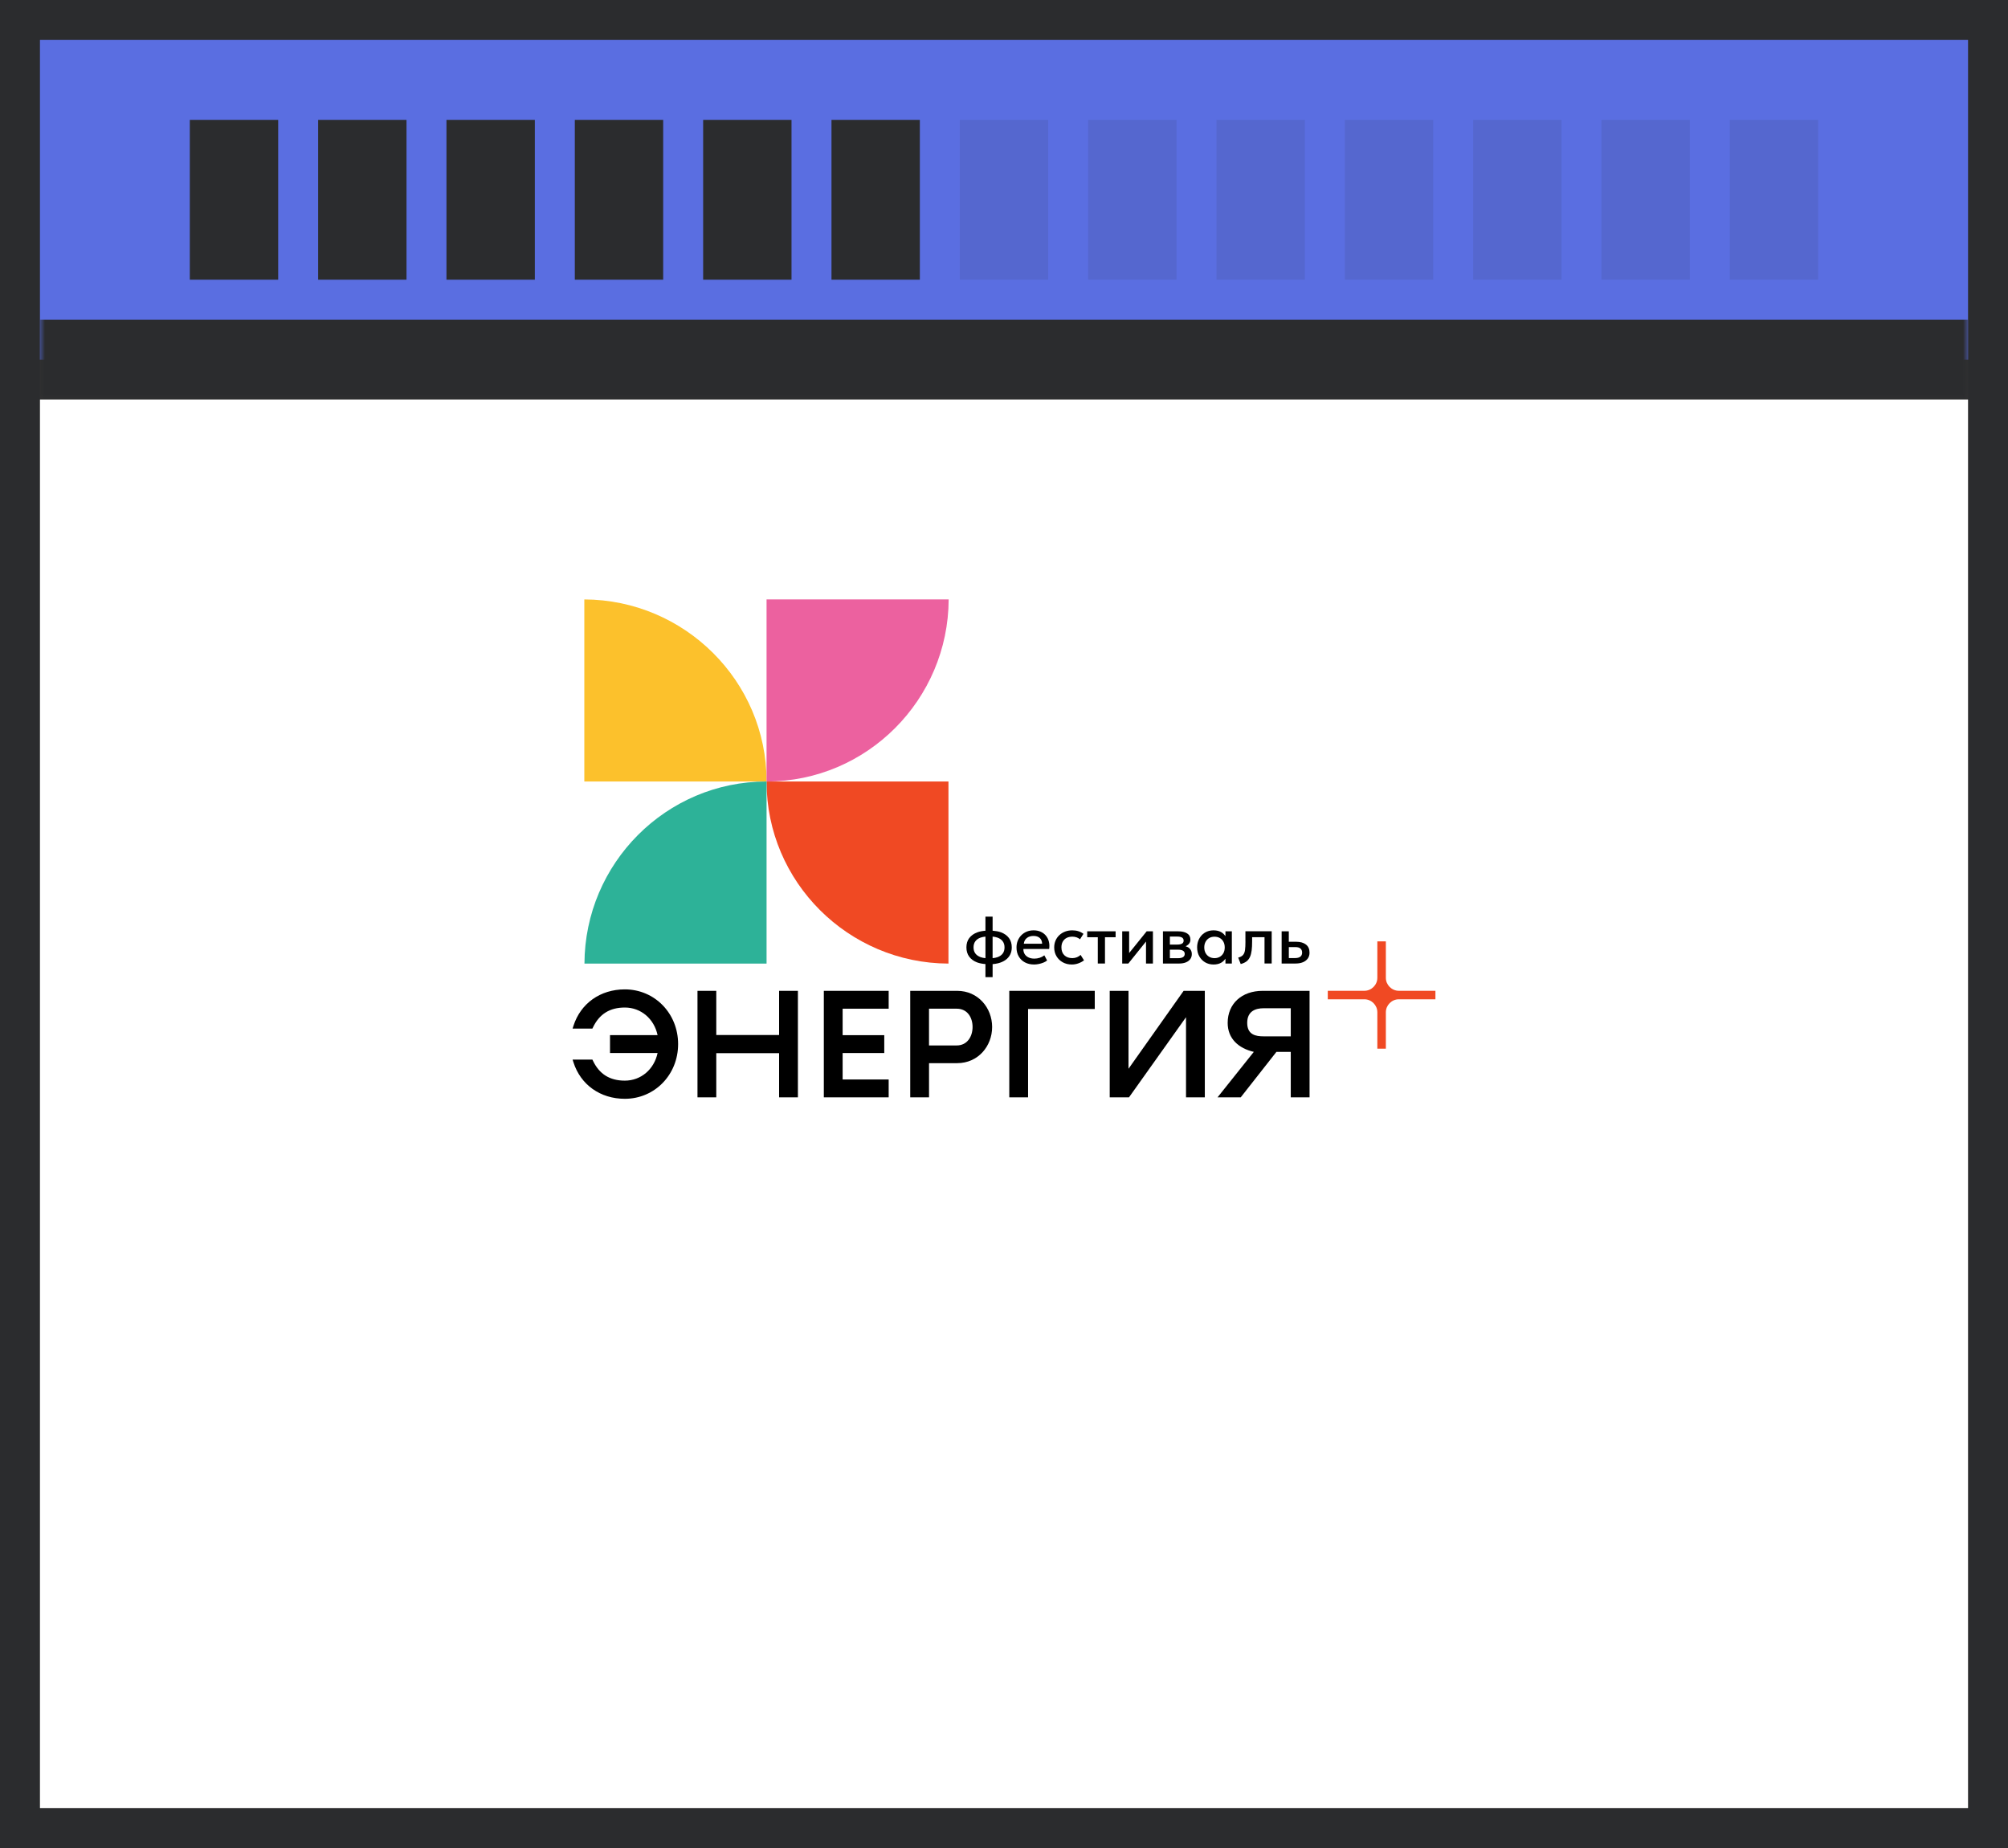 <?xml version="1.0" encoding="UTF-8"?> <svg xmlns="http://www.w3.org/2000/svg" width="201" height="185" viewBox="0 0 201 185" fill="none"><rect x="0" y="0" width="201" height="185" fill="#333333" stroke="none"/><rect x="2" y="2" width="197" height="181" stroke="#2B2C2E" stroke-width="4"></rect><mask id="path-2-outside-1_462_1916" maskUnits="userSpaceOnUse" x="4" y="4" width="193" height="36" fill="black"><rect fill="white" x="4" y="4" width="193" height="36"></rect><path d="M4 4H197V36H4V4Z"></path></mask><path d="M4 4H197V36H4V4Z" fill="#5A6EE1"></path><path d="M197 36V32H4V36V40H197V36Z" fill="#2B2C2E" mask="url(#path-2-outside-1_462_1916)"></path><rect x="19" y="12" width="8.846" height="16" fill="#2B2C2E"></rect><rect x="31.846" y="12" width="8.846" height="16" fill="#2B2C2E"></rect><rect x="44.691" y="12" width="8.846" height="16" fill="#2B2C2E"></rect><rect x="57.539" y="12" width="8.846" height="16" fill="#2B2C2E"></rect><rect x="70.385" y="12" width="8.846" height="16" fill="#2B2C2E"></rect><rect x="83.231" y="12" width="8.846" height="16" fill="#2B2C2E"></rect><rect opacity="0.1" x="96.076" y="12" width="8.846" height="16" fill="#2B2C2E"></rect><rect opacity="0.1" x="108.924" y="12" width="8.846" height="16" fill="#2B2C2E"></rect><rect opacity="0.1" x="121.77" y="12" width="8.846" height="16" fill="#2B2C2E"></rect><rect opacity="0.1" x="134.615" y="12" width="8.846" height="16" fill="#2B2C2E"></rect><rect opacity="0.1" x="147.461" y="12" width="8.846" height="16" fill="#2B2C2E"></rect><rect opacity="0.1" x="160.309" y="12" width="8.846" height="16" fill="#2B2C2E"></rect><rect opacity="0.1" x="173.154" y="12" width="8.846" height="16" fill="#2B2C2E"></rect><rect width="193" height="141" transform="translate(4 40)" fill="white"></rect><path d="M100.207 93.336C99.961 93.243 99.67 93.196 99.36 93.17V91.764H98.642V93.173C98.342 93.199 98.058 93.246 97.815 93.34C97.473 93.469 97.209 93.659 97.02 93.911C96.832 94.162 96.738 94.472 96.738 94.842C96.738 95.209 96.832 95.518 97.019 95.772C97.205 96.025 97.469 96.216 97.807 96.344C98.052 96.438 98.337 96.485 98.642 96.511V97.821H99.36V96.517C99.559 96.5 99.751 96.474 99.925 96.428C100.204 96.355 100.445 96.248 100.647 96.105C100.849 95.961 101.005 95.784 101.114 95.572C101.223 95.361 101.278 95.117 101.278 94.841C101.278 94.469 101.184 94.158 100.998 93.906C100.808 93.654 100.546 93.465 100.207 93.336ZM98.166 95.821C97.934 95.738 97.757 95.616 97.634 95.453C97.512 95.291 97.451 95.086 97.451 94.841C97.451 94.595 97.512 94.39 97.633 94.227C97.755 94.063 97.931 93.94 98.163 93.859C98.303 93.81 98.467 93.781 98.644 93.761V95.92C98.467 95.9 98.305 95.871 98.166 95.821ZM100.374 95.453C100.255 95.616 100.08 95.738 99.85 95.821C99.708 95.871 99.54 95.902 99.359 95.92V93.761C99.533 93.781 99.697 93.81 99.837 93.859C100.068 93.94 100.246 94.063 100.368 94.227C100.491 94.39 100.553 94.595 100.553 94.841C100.553 95.086 100.495 95.291 100.374 95.453Z" fill="black"></path><path d="M104.699 93.672C104.561 93.503 104.388 93.371 104.178 93.277C103.97 93.182 103.731 93.135 103.463 93.135C103.216 93.135 102.989 93.177 102.783 93.261C102.574 93.347 102.394 93.466 102.239 93.62C102.084 93.775 101.965 93.956 101.879 94.165C101.793 94.375 101.752 94.604 101.752 94.851C101.752 95.19 101.825 95.488 101.972 95.743C102.12 95.999 102.325 96.198 102.588 96.34C102.852 96.482 103.158 96.554 103.506 96.554C103.656 96.554 103.812 96.538 103.973 96.506C104.134 96.474 104.288 96.428 104.437 96.369C104.585 96.309 104.711 96.237 104.815 96.152L104.538 95.637C104.398 95.746 104.244 95.828 104.072 95.883C103.901 95.938 103.725 95.966 103.541 95.966C103.314 95.966 103.118 95.926 102.951 95.845C102.784 95.764 102.657 95.653 102.567 95.508C102.478 95.363 102.435 95.195 102.44 95.001H105.02C105.06 94.737 105.049 94.491 104.993 94.263C104.936 94.039 104.838 93.842 104.699 93.672ZM102.484 94.475C102.51 94.233 102.611 94.042 102.786 93.903C102.962 93.764 103.182 93.695 103.447 93.695C103.722 93.695 103.933 93.765 104.083 93.903C104.232 94.042 104.31 94.233 104.316 94.475H102.484Z" fill="black"></path><path d="M107.806 95.827C107.662 95.886 107.51 95.917 107.348 95.917C107.008 95.917 106.74 95.821 106.544 95.63C106.346 95.439 106.248 95.175 106.248 94.839C106.248 94.613 106.294 94.421 106.385 94.262C106.475 94.103 106.602 93.979 106.764 93.895C106.928 93.81 107.123 93.768 107.349 93.768C107.495 93.768 107.633 93.79 107.763 93.834C107.893 93.878 108.008 93.944 108.108 94.033L108.454 93.486C108.298 93.367 108.126 93.278 107.939 93.22C107.754 93.162 107.55 93.135 107.333 93.135C107.074 93.135 106.833 93.177 106.613 93.261C106.392 93.347 106.199 93.466 106.037 93.62C105.873 93.775 105.747 93.955 105.659 94.162C105.57 94.37 105.525 94.598 105.525 94.845C105.525 95.173 105.6 95.465 105.752 95.723C105.904 95.98 106.112 96.183 106.377 96.332C106.642 96.48 106.945 96.555 107.285 96.555C107.507 96.555 107.723 96.519 107.935 96.444C108.146 96.37 108.337 96.268 108.51 96.138L108.167 95.595C108.069 95.689 107.95 95.767 107.806 95.827Z" fill="black"></path><path d="M108.828 93.825H109.889V96.456H110.608V93.825H111.672V93.232H108.828V93.825Z" fill="black"></path><path d="M113.027 95.407V93.232H112.332V96.456H112.946L114.715 94.255V96.456H115.407V93.232H114.781L113.027 95.407Z" fill="black"></path><path d="M118.678 94.725C118.721 94.706 118.764 94.688 118.802 94.665C118.914 94.598 119 94.514 119.064 94.413C119.127 94.312 119.159 94.196 119.159 94.067C119.159 93.789 119.049 93.579 118.83 93.442C118.609 93.303 118.317 93.234 117.951 93.234H116.41V96.458H118.017C118.285 96.458 118.515 96.42 118.706 96.342C118.897 96.264 119.044 96.155 119.147 96.013C119.25 95.871 119.3 95.702 119.3 95.507C119.3 95.276 119.222 95.087 119.066 94.937C118.965 94.839 118.83 94.775 118.678 94.725ZM117.844 93.758C118.046 93.758 118.204 93.79 118.314 93.854C118.424 93.918 118.481 94.021 118.481 94.163C118.481 94.305 118.426 94.406 118.314 94.467C118.202 94.529 118.046 94.56 117.844 94.56H117.105V93.758H117.844ZM118.417 95.816C118.3 95.888 118.135 95.923 117.919 95.923H117.105V95.07H117.919C118.136 95.07 118.303 95.105 118.418 95.175C118.533 95.245 118.591 95.352 118.591 95.493C118.591 95.638 118.533 95.745 118.417 95.816Z" fill="black"></path><path d="M122.667 93.716C122.563 93.57 122.439 93.439 122.276 93.336C122.062 93.202 121.795 93.135 121.478 93.135C121.238 93.135 121.017 93.177 120.815 93.261C120.613 93.347 120.439 93.466 120.293 93.62C120.148 93.775 120.034 93.956 119.953 94.164C119.872 94.372 119.832 94.599 119.832 94.845C119.832 95.173 119.902 95.465 120.042 95.723C120.183 95.98 120.376 96.183 120.624 96.332C120.87 96.48 121.155 96.555 121.478 96.555C121.795 96.555 122.062 96.488 122.276 96.354C122.439 96.251 122.563 96.12 122.667 95.973V96.457H123.307V93.234H122.667V93.716ZM122.463 95.415C122.374 95.575 122.253 95.7 122.099 95.787C121.944 95.876 121.769 95.918 121.573 95.918C121.376 95.918 121.2 95.874 121.047 95.787C120.893 95.698 120.772 95.575 120.682 95.415C120.593 95.254 120.547 95.065 120.547 94.845C120.547 94.627 120.592 94.436 120.682 94.274C120.771 94.112 120.893 93.988 121.047 93.901C121.2 93.814 121.376 93.772 121.573 93.772C121.769 93.772 121.944 93.814 122.099 93.901C122.253 93.988 122.374 94.112 122.463 94.274C122.552 94.436 122.595 94.627 122.595 94.845C122.595 95.063 122.551 95.253 122.463 95.415Z" fill="black"></path><path d="M124.669 94.249C124.669 94.592 124.656 94.871 124.628 95.088C124.6 95.305 124.535 95.475 124.432 95.597C124.328 95.719 124.165 95.808 123.943 95.864L124.195 96.508C124.43 96.447 124.622 96.36 124.77 96.246C124.921 96.131 125.035 95.985 125.118 95.805C125.201 95.624 125.257 95.406 125.29 95.149C125.322 94.893 125.337 94.592 125.337 94.247V93.821H126.578V96.452H127.296V93.228H124.666V94.249H124.669Z" fill="black"></path><path d="M130.725 94.556C130.486 94.37 130.156 94.277 129.738 94.277H129.009V93.232H128.291V96.456H129.695C129.974 96.456 130.218 96.413 130.424 96.326C130.633 96.239 130.794 96.115 130.91 95.953C131.026 95.792 131.083 95.596 131.083 95.369C131.085 95.013 130.965 94.743 130.725 94.556ZM130.161 95.773C130.042 95.865 129.864 95.911 129.63 95.911H129.012V94.813H129.685C129.901 94.813 130.063 94.86 130.175 94.956C130.287 95.052 130.342 95.188 130.342 95.367C130.34 95.547 130.281 95.683 130.161 95.773Z" fill="black"></path><path d="M140.018 99.186C139.315 99.186 138.724 98.597 138.724 97.896V94.24H137.871V97.896C137.871 98.597 137.28 99.186 136.577 99.186H132.91V100.037H136.577C137.28 100.037 137.871 100.626 137.871 101.327V104.982H138.724V101.327C138.724 100.626 139.315 100.037 140.018 100.037H143.685V99.186H140.018Z" fill="#F04923"></path><path d="M62.546 99.045C60.09 99.045 58.118 100.447 57.4 102.702L57.315 102.971H59.298L59.355 102.853C59.995 101.514 61.039 100.862 62.546 100.862C64.157 100.862 65.476 101.987 65.824 103.627H61.062V105.415H65.824C65.476 107.055 64.157 108.181 62.546 108.181C61.039 108.181 59.995 107.529 59.355 106.19L59.298 106.072H57.315L57.4 106.341C58.118 108.596 60.09 109.999 62.546 109.999C65.536 109.999 67.879 107.593 67.879 104.522C67.879 101.451 65.536 99.045 62.546 99.045Z" fill="black"></path><path d="M77.988 103.613H71.699V99.191H69.818V109.853H71.699V105.431H77.988V109.853H79.87V99.191H77.988V103.613Z" fill="black"></path><path d="M82.465 109.853H88.956V108.065H84.347V105.417H88.514V103.629H84.347V100.979H88.956V99.191H82.465V109.853Z" fill="black"></path><path d="M95.814 99.191H91.113V109.853H92.996V106.431H95.815C97.907 106.431 99.312 104.73 99.312 102.81C99.312 100.891 97.904 99.191 95.814 99.191ZM92.994 100.979H95.769C96.835 100.979 97.354 101.856 97.354 102.812C97.354 103.763 96.821 104.658 95.769 104.658H92.994V100.979Z" fill="black"></path><path d="M101.029 109.853H102.91V101.008H109.585V99.191H101.029V109.853Z" fill="black"></path><path d="M112.964 106.991V99.191H111.082V109.853H113.012L118.72 101.83V109.853H120.602V99.191H118.481L112.964 106.991Z" fill="black"></path><path d="M126.387 99.191C124.296 99.191 122.89 100.48 122.89 102.4C122.89 103.981 123.979 104.945 125.506 105.301L121.875 109.854H124.195L127.77 105.301H129.205V109.854H131.087V99.193H126.387V99.191ZM129.205 100.935V103.746H126.474C125.731 103.746 124.845 103.607 124.845 102.398C124.845 101.189 125.73 100.935 126.474 100.935H129.205Z" fill="black"></path><g clip-path="url(#clip0_462_1916)"><path d="M58.49 78.235H76.733C76.733 78.231 76.733 78.226 76.733 78.222C76.733 68.183 68.521 60.043 58.49 60.008V78.235Z" fill="#FCC12C"></path><path d="M76.732 60.004V78.234C76.737 78.234 76.742 78.234 76.746 78.234C86.784 78.234 94.926 70.033 94.961 60.004H76.732Z" fill="#EC619F"></path><path d="M94.941 78.234H76.732C76.732 78.239 76.732 78.243 76.732 78.248C76.732 88.286 84.911 96.428 94.941 96.463V78.234Z" fill="#F04923"></path><path d="M76.733 96.464V78.236C76.728 78.236 76.724 78.236 76.719 78.236C66.681 78.236 58.539 86.435 58.504 96.465L76.733 96.464Z" fill="#2DB298"></path></g><defs><clipPath id="clip0_462_1916"><rect width="36.471" height="36.47" fill="white" transform="translate(58.49 60)"></rect></clipPath></defs></svg> 